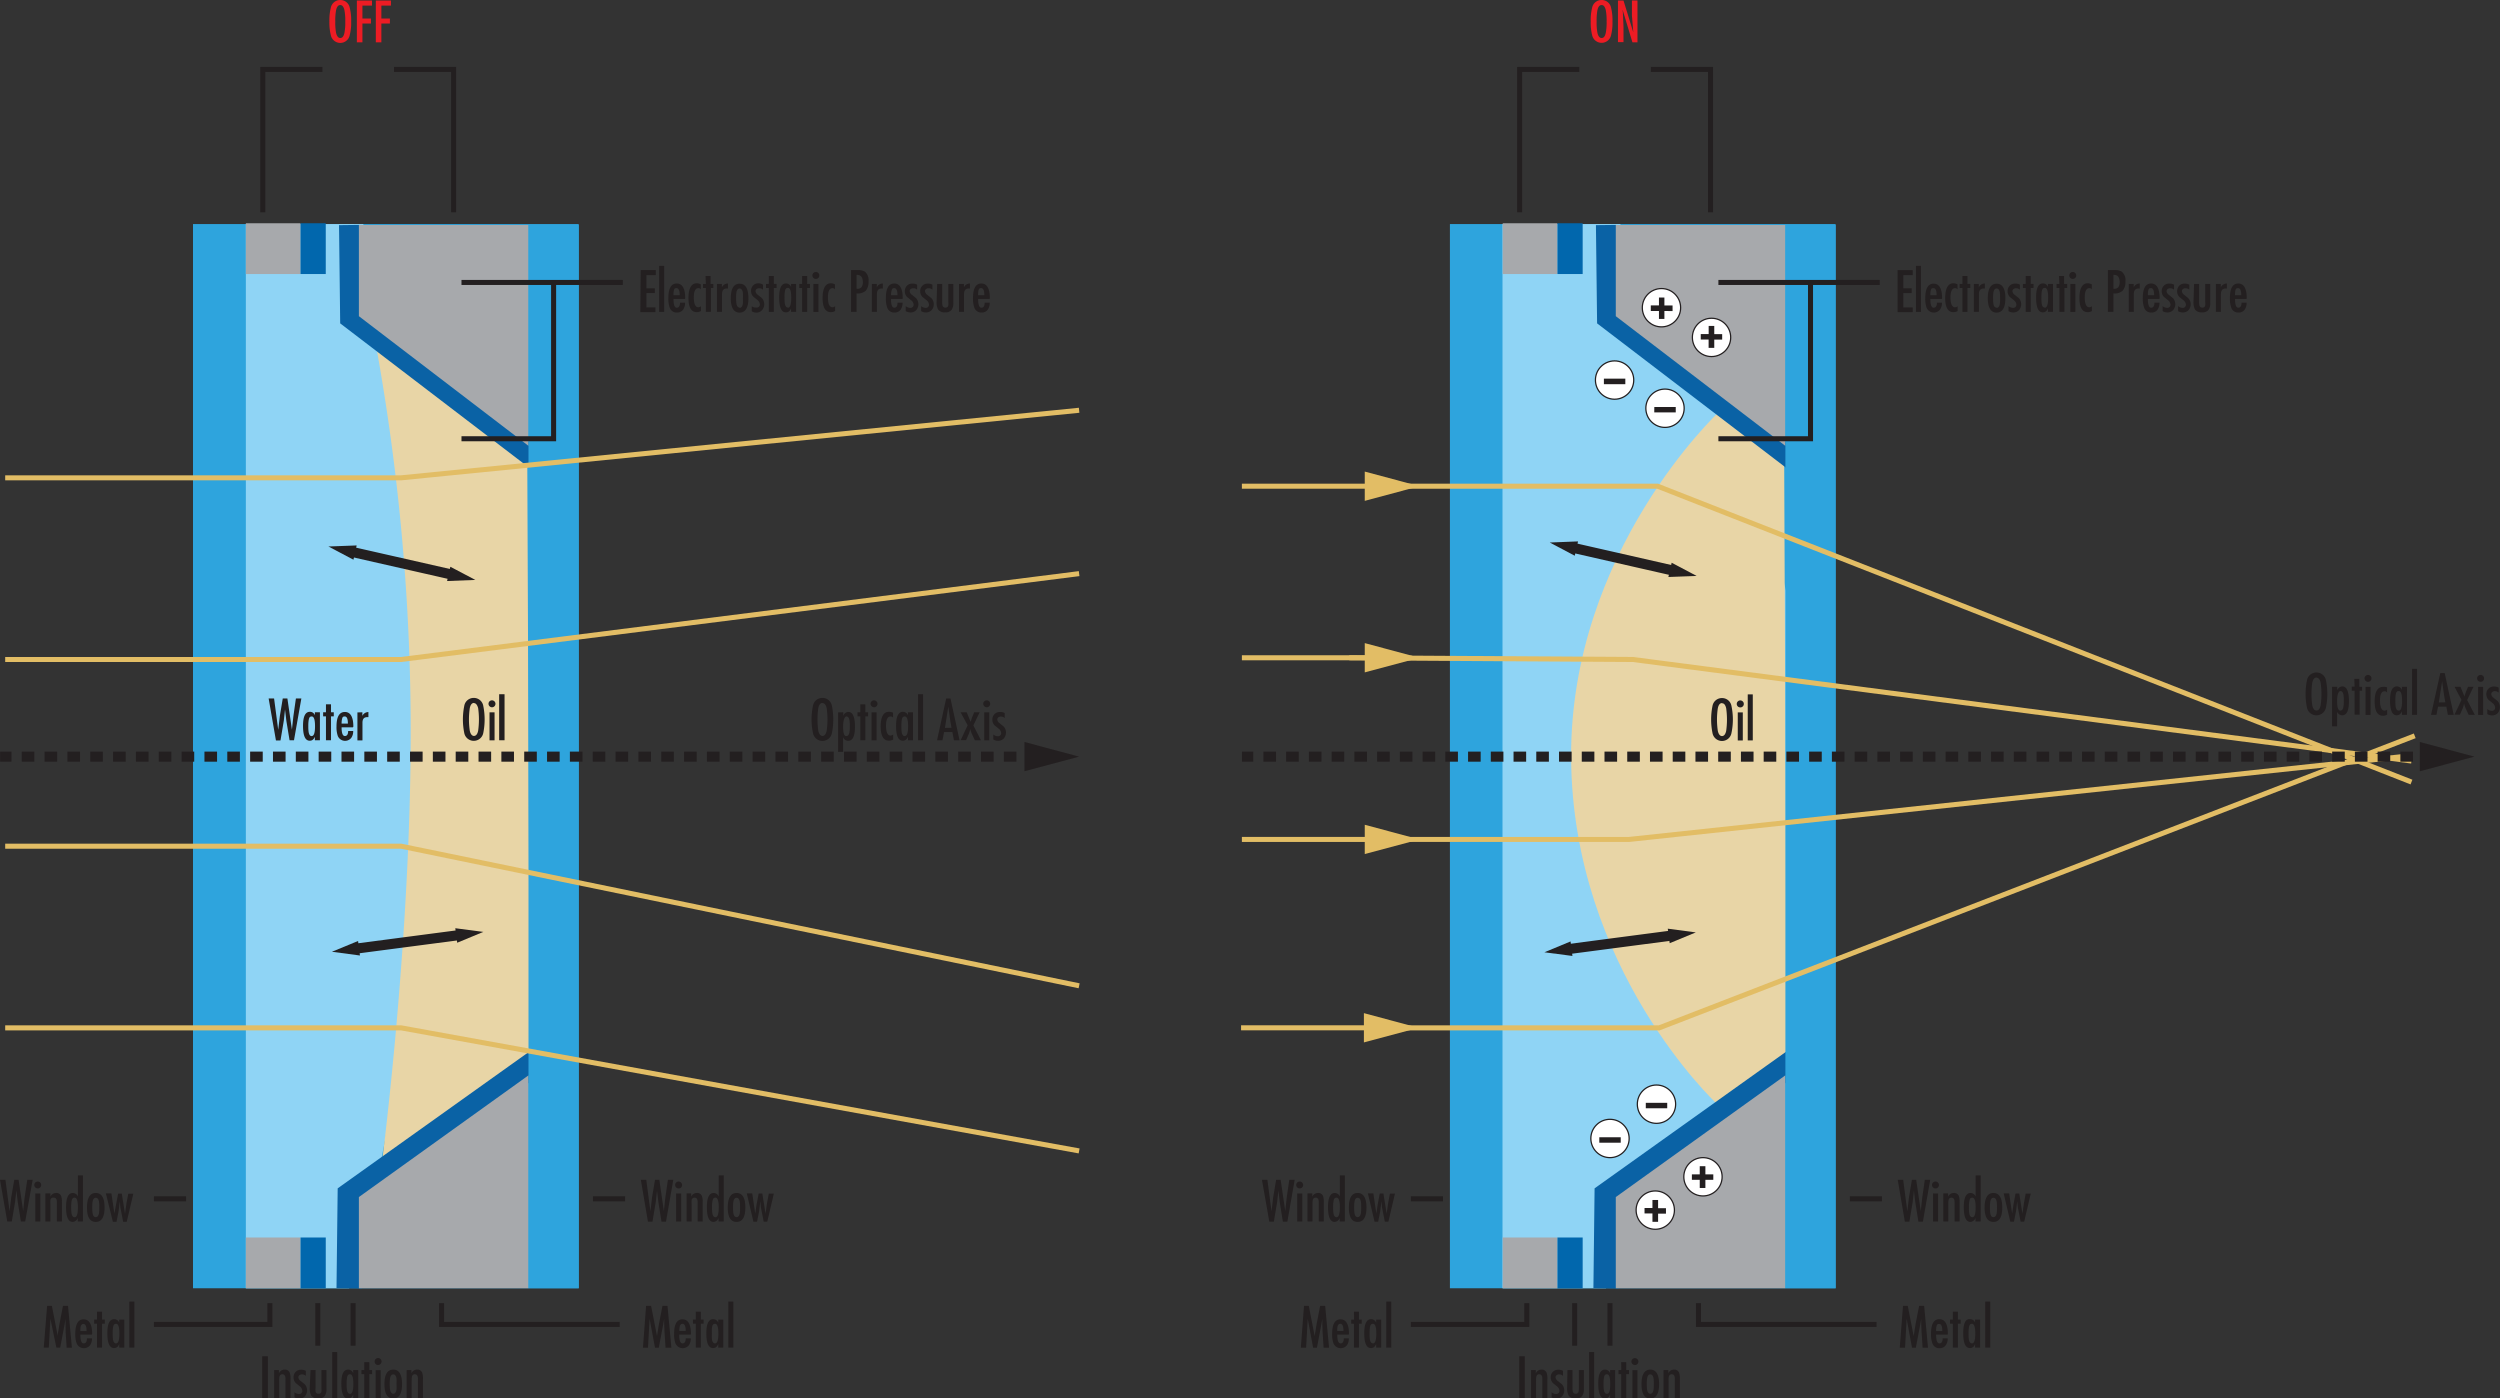 <svg xmlns="http://www.w3.org/2000/svg" viewBox="0 0 495.84 277.37"><rect x="0" y="0" width="495.84" height="277.37" fill="#333333" stroke="none"/><defs><style>.cls-1{fill:#2ea4dd;}.cls-2{fill:#8fd4f5;}.cls-3{fill:#e8d5a6;}.cls-4,.cls-7{fill:#09629d;stroke:#0a62a5;}.cls-10,.cls-12,.cls-13,.cls-15,.cls-17,.cls-4,.cls-6,.cls-7,.cls-8,.cls-9{stroke-miterlimit:10;}.cls-4,.cls-6{stroke-width:5px;}.cls-5{fill:#a7a9ac;}.cls-10,.cls-12,.cls-13,.cls-15,.cls-6,.cls-8,.cls-9{fill:none;}.cls-6{stroke:#0167ad;}.cls-7{stroke-width:4px;}.cls-8{stroke:#e2bd65;}.cls-10,.cls-12,.cls-13,.cls-15,.cls-17,.cls-9{stroke:#231f20;}.cls-10,.cls-15,.cls-9{stroke-linecap:square;}.cls-10,.cls-12,.cls-15,.cls-9{stroke-width:2px;}.cls-10{stroke-dasharray:0.5 4.03;}.cls-11{fill:#231f20;}.cls-12{stroke-linecap:round;}.cls-14{fill:#ed1c24;}.cls-15{stroke-dasharray:0.5 4.01;}.cls-16{fill:#e2bd65;}.cls-17{fill:#fff;stroke-width:0.25px;}</style></defs><g id="Layer_2" data-name="Layer 2"><g id="Layer_2-2" data-name="Layer 2"><rect class="cls-1" x="38.28" y="44.44" width="76.5" height="211.07"/><path class="cls-2" d="M48.76,44.44V255.51H69.24s15-43.75,13.56-112.3A610.59,610.59,0,0,0,72.05,44.44Z"/><path class="cls-3" d="M104.58,91.58l.49,117.1L75.83,229.93s5.85-45.09,5.62-87a429.43,429.43,0,0,0-6.72-73.57Z"/><polyline class="cls-4" points="108.03 209.47 69.46 236.99 69.24 255.51"/><polygon class="cls-5" points="104.83 213.27 104.83 255.51 71.18 255.51 71.18 237.42 104.83 213.27"/><rect class="cls-5" x="48.76" y="245.44" width="10.86" height="10.07"/><line class="cls-6" x1="62.11" y1="255.51" x2="62.11" y2="245.44"/><polyline class="cls-7" points="108.03 92.61 69.46 63.14 69.24 44.63"/><polygon class="cls-5" points="104.83 88.44 104.83 44.63 71.18 44.63 71.18 62.71 104.83 88.44"/><rect class="cls-5" x="48.76" y="44.28" width="10.86" height="10.07"/><line class="cls-6" x1="62.11" y1="54.35" x2="62.11" y2="44.28"/><rect class="cls-1" x="104.82" y="44.63" width="9.96" height="210.88"/><polyline class="cls-8" points="1.03 94.77 79.56 94.77 214.03 81.37"/><polyline class="cls-8" points="1.03 130.8 79.56 130.8 214.03 113.77"/><polyline class="cls-8" points="1.03 167.83 79.56 167.83 214.03 195.52"/><polyline class="cls-8" points="1.03 203.86 79.56 203.86 214.03 228.27"/><line class="cls-9" x1="1.03" y1="150.07" x2="1.28" y2="150.07"/><line class="cls-10" x1="5.31" y1="150.07" x2="202.91" y2="150.07"/><line class="cls-9" x1="204.92" y1="150.07" x2="205.17" y2="150.07"/><polygon class="cls-11" points="203.19 152.97 214.03 150.07 203.19 147.16 203.19 152.97"/><line class="cls-12" x1="69.46" y1="109.38" x2="89.96" y2="114.04"/><polygon class="cls-11" points="70.1 111.01 65.14 108.39 70.74 108.18 70.1 111.01"/><polygon class="cls-11" points="88.67 115.24 94.28 115.02 89.32 112.41 88.67 115.24"/><line class="cls-12" x1="70.22" y1="188.2" x2="91.47" y2="185.41"/><polygon class="cls-11" points="71.39 189.51 65.83 188.77 71.02 186.63 71.39 189.51"/><polygon class="cls-11" points="90.68 186.98 95.86 184.83 90.3 184.1 90.68 186.98"/><polyline class="cls-13" points="91.53 56.02 108.03 56.02 123.53 56.02"/><polyline class="cls-13" points="109.8 56.02 109.8 87.02 91.53 87.02"/><line class="cls-13" x1="36.91" y1="237.77" x2="30.53" y2="237.77"/><line class="cls-13" x1="123.98" y1="237.77" x2="117.6" y2="237.77"/><line class="cls-13" x1="70.03" y1="258.46" x2="70.03" y2="266.9"/><line class="cls-13" x1="63.03" y1="258.46" x2="63.03" y2="266.9"/><polyline class="cls-13" points="30.53 262.68 53.53 262.68 53.53 258.46"/><polyline class="cls-13" points="122.91 262.68 87.58 262.68 87.58 258.46"/><polyline class="cls-13" points="63.95 13.77 52.12 13.77 52.12 42.11"/><polyline class="cls-13" points="78.14 13.77 89.97 13.77 89.97 42.11"/><path class="cls-11" d="M127.07,53.57h3v1h-1.86v2.61h1.67v.95h-1.67v2.84H130v.94h-3Z"/><path class="cls-11" d="M131.73,52.73v9.13h-1V52.73Z"/><path class="cls-11" d="M135.86,59.29h-2.28c0,1.16.21,1.74.64,1.74s.65-.35.65-1h1a2.29,2.29,0,0,1-.37,1.37,1.46,1.46,0,0,1-1.25.59,1.43,1.43,0,0,1-1.43-1,5.23,5.23,0,0,1-.26-1.85c0-1.94.55-2.91,1.66-2.91s1.68,1,1.68,2.91Zm-2.28-.74h1.23c0-.93-.21-1.4-.63-1.4s-.46.18-.55.53A4.4,4.4,0,0,0,133.58,58.55Z"/><path class="cls-11" d="M139,56.41v1h0a.55.55,0,0,0-.48-.26c-.61,0-.91.62-.91,1.85s.29,1.94.89,1.94a.88.88,0,0,0,.52-.2v.95a1.54,1.54,0,0,1-.83.22c-1.09,0-1.64-.94-1.64-2.81s.55-2.92,1.65-2.92A1.77,1.77,0,0,1,139,56.41Z"/><path class="cls-11" d="M139.93,54.74h1v1.57h.55v.81H141v4.74h-1V57.12h-.56v-.81h.56Z"/><path class="cls-11" d="M143.18,56.31V57a1.28,1.28,0,0,1,1.2-.77v1h-.18q-1-.06-1,1.14v3.48h-1V56.31Z"/><path class="cls-11" d="M146.69,62c-1.17,0-1.75-1-1.75-2.85s.58-2.88,1.75-2.88,1.75,1,1.75,2.88S147.85,62,146.69,62Zm0-.94c.33,0,.55-.27.65-.81a8.31,8.31,0,0,0,0-1.1,8.89,8.89,0,0,0,0-1.13c-.1-.53-.32-.8-.65-.8s-.55.27-.64.8A7.09,7.09,0,0,0,146,59.1a6.82,6.82,0,0,0,.06,1.1C146.14,60.74,146.36,61,146.69,61Z"/><path class="cls-11" d="M151.33,56.46v1a1.1,1.1,0,0,0-.77-.29.79.79,0,0,0-.5.16.5.5,0,0,0-.21.43,1.08,1.08,0,0,0,.47.73c.5.39.77.62.82.67a1.8,1.8,0,0,1,0,2.36A1.51,1.51,0,0,1,150,62a1.76,1.76,0,0,1-.9-.26v-1A1.4,1.4,0,0,0,150,61a.62.62,0,0,0,.7-.71,1.27,1.27,0,0,0-.5-.81l-.79-.64a1.57,1.57,0,0,1-.45-1.13,1.54,1.54,0,0,1,.41-1.09,1.41,1.41,0,0,1,1.07-.43A1.8,1.8,0,0,1,151.33,56.46Z"/><path class="cls-11" d="M152.48,54.74h1v1.57h.55v.81h-.55v4.74h-1V57.12h-.56v-.81h.56Z"/><path class="cls-11" d="M156.9,61.86v-.71a1.56,1.56,0,0,1-.38.58.94.94,0,0,1-.66.22c-.88,0-1.32-1-1.32-2.93s.45-2.8,1.36-2.8a1.07,1.07,0,0,1,1,.71v-.62h1v5.55Zm-.62-.83c.43,0,.65-.65.65-2s-.22-1.93-.65-1.93-.54.26-.63.8a9.13,9.13,0,0,0-.05,1.13,9.52,9.52,0,0,0,.05,1.15C155.74,60.76,156,61,156.28,61Z"/><path class="cls-11" d="M159.09,54.74h1v1.57h.55v.81h-.55v4.74h-1V57.12h-.56v-.81h.56Z"/><path class="cls-11" d="M161.82,55.32a.68.68,0,0,1-.69-.69.68.68,0,0,1,.2-.49.7.7,0,0,1,.49-.2.63.63,0,0,1,.48.21.62.62,0,0,1,.2.48.69.69,0,0,1-.19.49A.7.7,0,0,1,161.82,55.32Zm.51,1v5.55h-1V56.31Z"/><path class="cls-11" d="M165.6,56.41v1h0a.55.55,0,0,0-.48-.26c-.61,0-.91.62-.91,1.85s.29,1.94.89,1.94a.93.93,0,0,0,.53-.2v.95a1.6,1.6,0,0,1-.84.22c-1.09,0-1.64-.94-1.64-2.81s.55-2.92,1.65-2.92A1.84,1.84,0,0,1,165.6,56.41Z"/><path class="cls-11" d="M169.89,61.86h-1.1V53.57h1.32a2.57,2.57,0,0,1,1.43.31,2.17,2.17,0,0,1,.72,1.91,2.65,2.65,0,0,1-.55,1.87,2.33,2.33,0,0,1-1.82.53Zm.15-7.34h-.15v2.74a1,1,0,0,0,1-.34,1.68,1.68,0,0,0,.25-1C171.1,55,170.74,54.52,170,54.52Z"/><path class="cls-11" d="M173.9,56.31V57a1.28,1.28,0,0,1,1.2-.77v1h-.18q-1-.06-1,1.14v3.48h-1V56.31Z"/><path class="cls-11" d="M179,59.29h-2.28c0,1.16.21,1.74.65,1.74s.64-.35.64-1h1a2.29,2.29,0,0,1-.37,1.37,1.46,1.46,0,0,1-1.25.59,1.44,1.44,0,0,1-1.43-1,5.23,5.23,0,0,1-.26-1.85c0-1.94.55-2.91,1.66-2.91s1.68,1,1.68,2.91Zm-2.28-.74H178c0-.93-.21-1.4-.63-1.4s-.46.18-.55.53A4.4,4.4,0,0,0,176.72,58.55Z"/><path class="cls-11" d="M181.9,56.46v1a1.1,1.1,0,0,0-.77-.29.79.79,0,0,0-.5.16.5.5,0,0,0-.21.43,1,1,0,0,0,.47.73c.49.39.77.62.82.67a1.8,1.8,0,0,1,0,2.36,1.51,1.51,0,0,1-1.16.45,1.83,1.83,0,0,1-.91-.26v-1a1.43,1.43,0,0,0,.86.35.63.63,0,0,0,.7-.71,1.27,1.27,0,0,0-.5-.81l-.79-.64a1.57,1.57,0,0,1-.45-1.13,1.54,1.54,0,0,1,.41-1.09,1.41,1.41,0,0,1,1.07-.43A1.83,1.83,0,0,1,181.9,56.46Z"/><path class="cls-11" d="M184.93,56.46v1a1.09,1.09,0,0,0-.77-.29.76.76,0,0,0-.49.16.5.5,0,0,0-.21.43,1.06,1.06,0,0,0,.46.73c.5.39.77.62.83.67a1.68,1.68,0,0,1,.45,1.16,1.73,1.73,0,0,1-.43,1.2,1.55,1.55,0,0,1-1.17.45,1.76,1.76,0,0,1-.9-.26v-1a1.4,1.4,0,0,0,.86.35.62.62,0,0,0,.69-.71,1.24,1.24,0,0,0-.49-.81l-.8-.64a1.57,1.57,0,0,1-.45-1.13,1.5,1.5,0,0,1,.42-1.09,1.39,1.39,0,0,1,1.07-.43A1.79,1.79,0,0,1,184.93,56.46Z"/><path class="cls-11" d="M185.87,56.31h1v3.48a3.26,3.26,0,0,0,.06.79.55.55,0,0,0,.58.43.54.54,0,0,0,.57-.4,3.62,3.62,0,0,0,0-.77V56.31h1v3.75a2.34,2.34,0,0,1-.33,1.38,1.5,1.5,0,0,1-1.28.51,1.56,1.56,0,0,1-1.42-.58,3.06,3.06,0,0,1-.29-1.53Z"/><path class="cls-11" d="M191.18,56.31V57a1.28,1.28,0,0,1,1.2-.77v1h-.18q-1-.06-1,1.14v3.48h-1V56.31Z"/><path class="cls-11" d="M196.28,59.29H194c0,1.16.21,1.74.65,1.74s.64-.35.64-1h1a2.29,2.29,0,0,1-.37,1.37,1.46,1.46,0,0,1-1.25.59,1.44,1.44,0,0,1-1.43-1,5.23,5.23,0,0,1-.26-1.85c0-1.94.55-2.91,1.66-2.91s1.68,1,1.68,2.91ZM194,58.55h1.23c0-.93-.21-1.4-.63-1.4s-.46.18-.55.53A4.4,4.4,0,0,0,194,58.55Z"/><path class="cls-11" d="M0,234H1.08l.82,6.24h0l.33-2.78L2.83,234h.86l.9,6.19h0l.29-2.67L5.41,234H6.48L5,242.26H4.14l-.62-3.86-.27-2.3h0L3,238.33l-.08.47-.58,3.46h-.9Z"/><path class="cls-11" d="M7.49,235.71a.66.66,0,0,1-.49-.2.7.7,0,0,1-.2-.49.68.68,0,0,1,.69-.68.68.68,0,0,1,.68.68.66.66,0,0,1-.2.49A.62.62,0,0,1,7.49,235.71Zm.51,1v5.56H7V236.7Z"/><path class="cls-11" d="M10,236.7v.64a1.22,1.22,0,0,1,1.13-.73,1,1,0,0,1,1,.6,3.61,3.61,0,0,1,.15,1.23v3.82h-1v-3.84c0-.59-.2-.88-.62-.88A.56.56,0,0,0,10,238a4.3,4.3,0,0,0,0,.8v3.47H9V236.7Z"/><path class="cls-11" d="M15.42,242.26v-.72a1.12,1.12,0,0,1-1,.81q-1.32,0-1.32-2.94c0-1.86.45-2.8,1.35-2.8a1.09,1.09,0,0,1,1,.71v-4.19h1v9.13Zm-.61-.84c.43,0,.64-.65.64-1.95s-.21-1.93-.64-1.93-.54.27-.63.8a7.09,7.09,0,0,0-.06,1.13,7.31,7.31,0,0,0,.06,1.15C14.27,241.15,14.48,241.42,14.81,241.42Z"/><path class="cls-11" d="M19,242.35c-1.17,0-1.75-.95-1.75-2.85s.58-2.89,1.75-2.89,1.74,1,1.74,2.89S20.15,242.35,19,242.35Zm0-.95c.33,0,.55-.27.64-.8a7.89,7.89,0,0,0,.05-1.1,8.3,8.3,0,0,0-.05-1.14c-.09-.53-.31-.8-.64-.8s-.55.27-.64.8a7.24,7.24,0,0,0-.06,1.14,6.9,6.9,0,0,0,.06,1.1C18.44,241.13,18.66,241.4,19,241.4Z"/><path class="cls-11" d="M21,236.7H22.1l.59,4h0L23,239l.43-2.26h.73l.63,4h0l.29-2.06.36-1.92h1l-1.3,5.56h-.71l-.56-2.85-.11-1.23h0l-.24,2-.41,2.09h-.72Z"/><path class="cls-14" d="M67.49,0a1.89,1.89,0,0,1,1.88,1.56,9.93,9.93,0,0,1,.28,2.7,9.82,9.82,0,0,1-.28,2.68,1.91,1.91,0,0,1-3.76,0,9.82,9.82,0,0,1-.28-2.68,9.93,9.93,0,0,1,.28-2.7A1.89,1.89,0,0,1,67.49,0Zm0,1c-.4,0-.67.32-.83,1a11.08,11.08,0,0,0-.16,2.28,10.92,10.92,0,0,0,.16,2.26c.16.64.43,1,.83,1s.67-.32.82-1a10.74,10.74,0,0,0,.17-2.26A10.9,10.9,0,0,0,68.31,2C68.16,1.35,67.89,1,67.49,1Z"/><path class="cls-14" d="M70.78.11h3v1H71.88V3.67h1.69v1H71.88V8.4h-1.1Z"/><path class="cls-14" d="M74.54.11h3v1H75.64V3.67h1.69v1H75.64V8.4h-1.1Z"/><path class="cls-11" d="M163.13,138.42A1.9,1.9,0,0,1,165,140a13.54,13.54,0,0,1,0,5.38,1.91,1.91,0,0,1-3.76,0,13.06,13.06,0,0,1,0-5.38A1.88,1.88,0,0,1,163.13,138.42Zm0,1c-.4,0-.67.32-.83,1a16.18,16.18,0,0,0,0,4.54c.16.64.43,1,.83,1s.67-.32.82-1a15.24,15.24,0,0,0,0-4.54C163.8,139.77,163.52,139.45,163.13,139.45Z"/><path class="cls-11" d="M167.25,141.27V142a1.11,1.11,0,0,1,1-.8c.88,0,1.32,1,1.32,2.92s-.45,2.81-1.35,2.81a1.07,1.07,0,0,1-1-.72v2.91h-1v-7.83Zm.62,4.71c.28,0,.48-.2.58-.62a5.81,5.81,0,0,0,.1-1.31,7.58,7.58,0,0,0-.06-1.15c-.08-.53-.29-.8-.62-.8s-.65.65-.65,2S167.43,146,167.87,146Z"/><path class="cls-11" d="M170.63,139.69h1v1.58h.55v.81h-.55v4.74h-1v-4.74h-.56v-.81h.56Z"/><path class="cls-11" d="M173.36,140.28a.72.72,0,0,1-.7-.7.63.63,0,0,1,.21-.48.68.68,0,0,1,.49-.2.65.65,0,0,1,.47.2.66.66,0,0,1,.21.48.68.68,0,0,1-.2.49A.63.63,0,0,1,173.36,140.28Zm.5,1v5.55h-1v-5.55Z"/><path class="cls-11" d="M177.13,141.36v1h0a.55.55,0,0,0-.49-.26c-.61,0-.91.61-.91,1.84s.3,1.95.89,1.95a.92.92,0,0,0,.53-.21v1a1.6,1.6,0,0,1-.84.22c-1.09,0-1.64-.94-1.64-2.82s.55-2.91,1.65-2.91A1.94,1.94,0,0,1,177.13,141.36Z"/><path class="cls-11" d="M180.08,146.82v-.71a1.56,1.56,0,0,1-.38.58.92.92,0,0,1-.66.22q-1.32,0-1.32-2.94c0-1.86.45-2.79,1.36-2.79a1.06,1.06,0,0,1,1,.7v-.61h1v5.55Zm-.62-.84c.43,0,.65-.64.65-1.94s-.22-1.94-.65-1.94-.54.27-.63.8a9.44,9.44,0,0,0-.05,1.14,9.2,9.2,0,0,0,.05,1.14C178.92,145.72,179.13,146,179.46,146Z"/><path class="cls-11" d="M183.08,137.69v9.13h-1v-9.13Z"/><path class="cls-11" d="M187.66,138.53h.86l1.79,8.29H189.2l-.31-1.62h-1.65l-.31,1.62h-1.08Zm1.06,5.82-.22-1.2-.42-3h0l-.66,4.22Z"/><path class="cls-11" d="M190.52,141.27h1.21l.78,1.9.26-.83.45-1.07h1.08l-1.25,2.61,1.51,2.94h-1.22l-.55-1.2a4.48,4.48,0,0,1-.36-1.05h0a4.3,4.3,0,0,1-.38,1.22l-.44,1h-1.07l1.38-2.94Z"/><path class="cls-11" d="M195.71,140.28a.72.72,0,0,1-.7-.7.63.63,0,0,1,.21-.48.68.68,0,0,1,.49-.2.68.68,0,0,1,.68.68.68.68,0,0,1-.2.49A.63.63,0,0,1,195.71,140.28Zm.5,1v5.55h-1v-5.55Z"/><path class="cls-11" d="M199.27,141.42v1a1.11,1.11,0,0,0-.77-.3.82.82,0,0,0-.49.16.52.52,0,0,0-.21.44,1,1,0,0,0,.46.72l.82.67a1.79,1.79,0,0,1,0,2.36,1.52,1.52,0,0,1-1.17.46,1.76,1.76,0,0,1-.9-.26v-1a1.35,1.35,0,0,0,.86.35.61.61,0,0,0,.69-.7,1.24,1.24,0,0,0-.5-.81l-.79-.64a1.59,1.59,0,0,1-.45-1.13,1.52,1.52,0,0,1,.41-1.09,1.43,1.43,0,0,1,1.08-.43A1.79,1.79,0,0,1,199.27,141.42Z"/><path class="cls-11" d="M53.28,138.53h1.08l.82,6.23h0l.33-2.78.57-3.45H57l.9,6.18h0l.29-2.66.5-3.52h1.08l-1.46,8.29h-.88L56.8,143l-.27-2.3h0l-.24,2.23-.08.48-.58,3.45h-.9Z"/><path class="cls-11" d="M62.45,146.82v-.71a1.45,1.45,0,0,1-.38.58.92.92,0,0,1-.65.22q-1.32,0-1.32-2.94,0-2.79,1.35-2.79a1,1,0,0,1,1,.7v-.61h1v5.55Zm-.62-.84c.44,0,.65-.64.65-1.94s-.21-1.94-.65-1.94-.53.27-.62.8a7.33,7.33,0,0,0-.06,1.14,7.16,7.16,0,0,0,.06,1.14C61.3,145.72,61.5,146,61.83,146Z"/><path class="cls-11" d="M64.65,139.69h1v1.58h.55v.81h-.55v4.74h-1v-4.74h-.56v-.81h.56Z"/><path class="cls-11" d="M70,144.25H67.75c0,1.16.22,1.73.65,1.73s.65-.34.65-1h1a2.24,2.24,0,0,1-.38,1.36,1.56,1.56,0,0,1-2.67-.37,5.26,5.26,0,0,1-.26-1.86c0-1.93.55-2.9,1.66-2.9s1.68,1,1.68,2.9Zm-2.29-.74H69c0-.94-.2-1.41-.62-1.41s-.46.18-.55.54A4.12,4.12,0,0,0,67.75,143.51Z"/><path class="cls-11" d="M71.87,141.27V142a1.28,1.28,0,0,1,1.2-.77v1h-.18c-.68,0-1,.33-1,1.13v3.49h-1v-5.55Z"/><path class="cls-11" d="M94,138.42A1.9,1.9,0,0,1,95.85,140a13.54,13.54,0,0,1,0,5.38,1.92,1.92,0,0,1-3.77,0,13.54,13.54,0,0,1,0-5.38A1.9,1.9,0,0,1,94,138.42Zm0,1c-.39,0-.67.32-.82,1a15.24,15.24,0,0,0,0,4.54c.15.64.43,1,.82,1s.68-.32.83-1a16.18,16.18,0,0,0,0-4.54C94.64,139.77,94.36,139.45,94,139.45Z"/><path class="cls-11" d="M97.58,140.28a.67.67,0,0,1-.49-.21.68.68,0,0,1-.2-.49.66.66,0,0,1,.2-.48.7.7,0,0,1,.49-.2.7.7,0,0,1,.69.68.68.68,0,0,1-.2.49A.65.65,0,0,1,97.58,140.28Zm.51,1v5.55h-1v-5.55Z"/><path class="cls-11" d="M100.07,137.69v9.13H99v-9.13Z"/><path class="cls-11" d="M127.1,234h1.08l.82,6.24h0l.33-2.78.58-3.46h.86l.9,6.19h0l.29-2.67.51-3.52h1.07l-1.45,8.3h-.89l-.62-3.86-.27-2.3h0l-.24,2.23-.08.47-.58,3.46h-.9Z"/><path class="cls-11" d="M134.59,235.71a.66.66,0,0,1-.49-.2.7.7,0,0,1-.2-.49.68.68,0,0,1,.69-.68.69.69,0,0,1,.48.2.69.69,0,0,1,0,1A.62.62,0,0,1,134.59,235.71Zm.51,1v5.56h-1V236.7Z"/><path class="cls-11" d="M137.09,236.7v.64a1.22,1.22,0,0,1,1.13-.73,1,1,0,0,1,1,.6,3.61,3.61,0,0,1,.15,1.23v3.82h-1v-3.84c0-.59-.2-.88-.62-.88a.56.56,0,0,0-.57.45,4.3,4.3,0,0,0,0,.8v3.47h-1V236.7Z"/><path class="cls-11" d="M142.52,242.26v-.72a1.12,1.12,0,0,1-1,.81q-1.32,0-1.32-2.94c0-1.86.45-2.8,1.35-2.8a1.09,1.09,0,0,1,1,.71v-4.19h1v9.13Zm-.61-.84c.43,0,.64-.65.64-1.95s-.21-1.93-.64-1.93-.54.27-.63.8a7.09,7.09,0,0,0-.06,1.13,7.31,7.31,0,0,0,.06,1.15C141.37,241.15,141.58,241.42,141.91,241.42Z"/><path class="cls-11" d="M146.09,242.35c-1.17,0-1.75-.95-1.75-2.85s.58-2.89,1.75-2.89,1.74,1,1.74,2.89S147.25,242.35,146.09,242.35Zm0-.95c.33,0,.55-.27.64-.8a7.89,7.89,0,0,0,.05-1.1,8.3,8.3,0,0,0-.05-1.14c-.09-.53-.31-.8-.64-.8s-.55.27-.64.8a7.24,7.24,0,0,0-.06,1.14,6.9,6.9,0,0,0,.06,1.1C145.54,241.13,145.76,241.4,146.09,241.4Z"/><path class="cls-11" d="M148.11,236.7h1.09l.59,4h0l.25-1.72.43-2.26h.73l.63,4h0l.29-2.06.36-1.92h1l-1.3,5.56h-.71l-.56-2.85-.11-1.23h0l-.24,2-.41,2.09h-.72Z"/><path class="cls-11" d="M128.14,259h1l1.17,6h0l.05-.34.32-2,.71-3.66h1l.77,8.3H132l-.2-3.09-.07-1.54v-1.09h0l-.21,1.19-.86,4.53h-.75l-1.07-5.72h0l-.32,5.72h-1Z"/><path class="cls-11" d="M137,264.7h-2.29c0,1.16.22,1.74.65,1.74s.65-.34.65-1h1a2.33,2.33,0,0,1-.37,1.36,1.57,1.57,0,0,1-2.68-.37,5.26,5.26,0,0,1-.26-1.86c0-1.94.55-2.9,1.66-2.9s1.68,1,1.68,2.9Zm-2.29-.73H136q0-1.41-.63-1.41c-.28,0-.46.18-.55.54A4.05,4.05,0,0,0,134.73,264Z"/><path class="cls-11" d="M138,260.15h1v1.57h.55v.82h-.55v4.74h-1v-4.74h-.56v-.82H138Z"/><path class="cls-11" d="M142.45,267.28v-.72a1.62,1.62,0,0,1-.38.59,1,1,0,0,1-.66.22q-1.32,0-1.32-2.94c0-1.86.45-2.79,1.36-2.79a1.06,1.06,0,0,1,1,.7v-.62h1v5.56Zm-.62-.84c.43,0,.65-.65.65-1.95s-.22-1.93-.65-1.93-.54.27-.63.8a9.13,9.13,0,0,0,0,1.13,9.28,9.28,0,0,0,0,1.15C141.29,266.17,141.5,266.44,141.83,266.44Z"/><path class="cls-11" d="M145.45,258.15v9.13h-1v-9.13Z"/><path class="cls-11" d="M9.34,259h.95l1.17,6h0l0-.34.32-2,.71-3.66h1l.77,8.3H13.22l-.2-3.09L13,262.65v-1.09h0l-.2,1.19-.86,4.53h-.76L10,261.56h0l-.32,5.72h-1Z"/><path class="cls-11" d="M18.23,264.7H15.94c0,1.16.21,1.74.65,1.74s.65-.34.65-1h1a2.26,2.26,0,0,1-.37,1.36,1.56,1.56,0,0,1-2.67-.37,5,5,0,0,1-.27-1.86c0-1.94.56-2.9,1.66-2.9s1.69,1,1.69,2.9ZM15.94,264h1.23q0-1.41-.63-1.41c-.28,0-.46.18-.55.54A5.2,5.2,0,0,0,15.94,264Z"/><path class="cls-11" d="M19.24,260.15h1v1.57h.55v.82h-.55v4.74h-1v-4.74h-.56v-.82h.56Z"/><path class="cls-11" d="M23.65,267.28v-.72a1.62,1.62,0,0,1-.38.59,1,1,0,0,1-.65.22c-.89,0-1.33-1-1.33-2.94s.46-2.79,1.36-2.79a1.06,1.06,0,0,1,1,.7v-.62h1v5.56Zm-.62-.84c.43,0,.65-.65.65-1.95s-.22-1.93-.65-1.93-.54.27-.62.8a7.09,7.09,0,0,0-.06,1.13,7.22,7.22,0,0,0,.06,1.15C22.49,266.17,22.7,266.44,23,266.44Z"/><path class="cls-11" d="M26.65,258.15v9.13h-1v-9.13Z"/><path class="cls-11" d="M53.13,269v8.3H52V269Z"/><path class="cls-11" d="M55.32,271.73v.64a1.21,1.21,0,0,1,1.14-.73,1,1,0,0,1,1,.6,3.33,3.33,0,0,1,.16,1.23v3.82h-1v-3.84c0-.59-.21-.88-.62-.88a.56.56,0,0,0-.57.45,3.36,3.36,0,0,0-.06.8v3.47h-1v-5.56Z"/><path class="cls-11" d="M60.66,271.88v1a1.15,1.15,0,0,0-.77-.29.79.79,0,0,0-.5.16.5.5,0,0,0-.21.43,1,1,0,0,0,.47.73c.49.39.77.62.82.67a1.8,1.8,0,0,1,0,2.36,1.51,1.51,0,0,1-1.16.45,1.73,1.73,0,0,1-.91-.26v-1a1.43,1.43,0,0,0,.86.35.62.62,0,0,0,.7-.7,1.26,1.26,0,0,0-.5-.82l-.79-.64a1.57,1.57,0,0,1-.45-1.13,1.54,1.54,0,0,1,.41-1.09,1.43,1.43,0,0,1,1.07-.43A1.83,1.83,0,0,1,60.66,271.88Z"/><path class="cls-11" d="M61.59,271.73h1v3.48a3.44,3.44,0,0,0,0,.79.55.55,0,0,0,.58.43.54.54,0,0,0,.58-.4,3.93,3.93,0,0,0,0-.77v-3.53h1v3.75a2.34,2.34,0,0,1-.33,1.38,1.48,1.48,0,0,1-1.27.51,1.55,1.55,0,0,1-1.42-.58,2.93,2.93,0,0,1-.3-1.53Z"/><path class="cls-11" d="M66.89,268.16v9.13h-1v-9.13Z"/><path class="cls-11" d="M70.05,277.29v-.72a1.45,1.45,0,0,1-.38.58.92.92,0,0,1-.65.22c-.88,0-1.32-1-1.32-2.93s.45-2.8,1.35-2.8a1.06,1.06,0,0,1,1,.71v-.62h1v5.56Zm-.62-.84c.44,0,.65-.65.65-1.95s-.21-1.93-.65-1.93-.53.26-.62.8a7.09,7.09,0,0,0-.06,1.13,7.4,7.4,0,0,0,.06,1.15C68.9,276.18,69.1,276.45,69.43,276.45Z"/><path class="cls-11" d="M72.25,270.16h1v1.57h.55v.81h-.55v4.75h-1v-4.75h-.56v-.81h.56Z"/><path class="cls-11" d="M75,270.74a.68.68,0,0,1-.49-.2.7.7,0,0,1,0-1,.67.67,0,0,1,.49-.19.65.65,0,0,1,.48.2.66.66,0,0,1,.2.48.7.7,0,0,1-.2.49A.66.66,0,0,1,75,270.74Zm.5,1v5.56h-1v-5.56Z"/><path class="cls-11" d="M78,277.37c-1.17,0-1.75-.95-1.75-2.85s.58-2.88,1.75-2.88,1.74,1,1.74,2.88S79.19,277.37,78,277.37Zm0-.94c.33,0,.55-.27.64-.81a7.69,7.69,0,0,0,0-1.1,8.23,8.23,0,0,0,0-1.13c-.09-.53-.31-.8-.64-.8s-.55.27-.64.8a7.09,7.09,0,0,0-.06,1.13,6.73,6.73,0,0,0,.06,1.1C77.48,276.16,77.7,276.43,78,276.43Z"/><path class="cls-11" d="M81.6,271.73v.64a1.2,1.2,0,0,1,1.13-.73,1,1,0,0,1,1,.6,3.33,3.33,0,0,1,.16,1.23v3.82h-1v-3.84c0-.59-.2-.88-.61-.88a.54.54,0,0,0-.57.45,3.36,3.36,0,0,0-.06.8v3.47h-1v-5.56Z"/><rect class="cls-1" x="287.57" y="44.44" width="76.5" height="211.07"/><path class="cls-2" d="M298,44.44V255.51h20.49s42-36.69,40.56-105.24C358,97.77,321.33,44.44,321.33,44.44Z"/><path class="cls-3" d="M353.87,91.58l.49,117.1-14,10.09s-28.52-26.6-28.75-68.5c-.22-41,29.25-68.5,29.25-68.5Z"/><polyline class="cls-4" points="357.32 209.47 318.75 236.99 318.53 255.51"/><polygon class="cls-5" points="354.11 213.27 354.11 255.51 320.47 255.51 320.47 237.42 354.11 213.27"/><rect class="cls-5" x="298.04" y="245.44" width="10.86" height="10.07"/><line class="cls-6" x1="311.4" y1="255.51" x2="311.4" y2="245.44"/><polyline class="cls-7" points="357.32 92.61 318.75 63.14 318.53 44.63"/><polygon class="cls-5" points="354.11 88.44 354.11 44.63 320.47 44.63 320.47 62.71 354.11 88.44"/><rect class="cls-5" x="298.04" y="44.28" width="10.86" height="10.07"/><line class="cls-6" x1="311.4" y1="54.35" x2="311.4" y2="44.28"/><rect class="cls-1" x="354.11" y="44.63" width="9.96" height="210.88"/><polyline class="cls-8" points="275.53 96.43 328.77 96.43 478.28 155.11"/><polyline class="cls-8" points="267.6 130.46 323.87 130.8 478.28 150.94"/><polyline class="cls-8" points="272.13 166.49 323.11 166.49 476.42 150.07"/><polyline class="cls-8" points="272.78 203.86 329.08 203.86 478.93 145.94"/><line class="cls-9" x1="247.32" y1="150.07" x2="247.57" y2="150.07"/><line class="cls-15" x1="251.58" y1="150.07" x2="479.67" y2="150.07"/><line class="cls-9" x1="481.67" y1="150.07" x2="481.92" y2="150.07"/><polygon class="cls-11" points="479.94 152.97 490.78 150.07 479.94 147.16 479.94 152.97"/><line class="cls-12" x1="311.69" y1="108.58" x2="332.19" y2="113.25"/><polygon class="cls-11" points="312.33 110.22 307.37 107.6 312.98 107.38 312.33 110.22"/><polygon class="cls-11" points="330.9 114.44 336.51 114.23 331.55 111.61 330.9 114.44"/><line class="cls-12" x1="310.7" y1="188.29" x2="331.95" y2="185.5"/><polygon class="cls-11" points="311.87 189.6 306.31 188.87 311.5 186.72 311.87 189.6"/><polygon class="cls-11" points="331.16 187.07 336.34 184.93 330.78 184.19 331.16 187.07"/><polyline class="cls-13" points="340.82 56.02 357.32 56.02 372.82 56.02"/><polyline class="cls-13" points="359.09 56.02 359.09 87.02 340.82 87.02"/><line class="cls-13" x1="286.2" y1="237.77" x2="279.82" y2="237.77"/><line class="cls-13" x1="373.26" y1="237.77" x2="366.89" y2="237.77"/><line class="cls-13" x1="319.32" y1="258.46" x2="319.32" y2="266.9"/><line class="cls-13" x1="312.31" y1="258.46" x2="312.31" y2="266.9"/><polyline class="cls-13" points="279.82 262.68 302.82 262.68 302.82 258.46"/><polyline class="cls-13" points="372.19 262.68 336.87 262.68 336.87 258.46"/><polyline class="cls-13" points="313.24 13.77 301.4 13.77 301.4 42.11"/><polyline class="cls-13" points="327.42 13.77 339.26 13.77 339.26 42.11"/><path class="cls-11" d="M376.36,53.57h3v1h-1.86v2.61h1.66v.95h-1.66v2.84h1.86v.94h-3Z"/><path class="cls-11" d="M381,52.73v9.13h-1V52.73Z"/><path class="cls-11" d="M385.15,59.29h-2.29c0,1.16.22,1.74.65,1.74s.65-.35.65-1h1a2.29,2.29,0,0,1-.38,1.37,1.56,1.56,0,0,1-2.67-.38,5.23,5.23,0,0,1-.26-1.85c0-1.94.55-2.91,1.66-2.91s1.68,1,1.68,2.91Zm-2.29-.74h1.24c0-.93-.21-1.4-.63-1.4s-.46.18-.55.53A4.18,4.18,0,0,0,382.86,58.55Z"/><path class="cls-11" d="M388.25,56.41v1h0a.56.56,0,0,0-.48-.26c-.61,0-.92.62-.92,1.85s.3,1.94.9,1.94a.88.88,0,0,0,.52-.2v.95a1.56,1.56,0,0,1-.83.22c-1.1,0-1.64-.94-1.64-2.81s.55-2.92,1.65-2.92A1.77,1.77,0,0,1,388.25,56.41Z"/><path class="cls-11" d="M389.22,54.74h1v1.57h.56v.81h-.56v4.74h-1V57.12h-.56v-.81h.56Z"/><path class="cls-11" d="M392.47,56.31V57a1.28,1.28,0,0,1,1.2-.77v1h-.18q-1-.06-1,1.14v3.48h-1V56.31Z"/><path class="cls-11" d="M396,62c-1.17,0-1.75-1-1.75-2.85s.58-2.88,1.75-2.88,1.74,1,1.74,2.88S397.14,62,396,62Zm0-.94c.33,0,.55-.27.64-.81a7.69,7.69,0,0,0,.05-1.1,8.23,8.23,0,0,0-.05-1.13c-.09-.53-.31-.8-.64-.8s-.55.27-.64.8a7.09,7.09,0,0,0-.06,1.13,6.82,6.82,0,0,0,.06,1.1C395.43,60.74,395.65,61,396,61Z"/><path class="cls-11" d="M400.62,56.46v1a1.1,1.1,0,0,0-.77-.29.79.79,0,0,0-.5.16.5.5,0,0,0-.21.43,1,1,0,0,0,.47.73c.49.39.77.62.82.67a1.8,1.8,0,0,1,0,2.36,1.51,1.51,0,0,1-1.16.45,1.83,1.83,0,0,1-.91-.26v-1a1.43,1.43,0,0,0,.86.35.63.63,0,0,0,.7-.71,1.27,1.27,0,0,0-.5-.81l-.79-.64a1.57,1.57,0,0,1-.45-1.13,1.49,1.49,0,0,1,.41-1.09,1.39,1.39,0,0,1,1.07-.43A1.83,1.83,0,0,1,400.62,56.46Z"/><path class="cls-11" d="M401.77,54.74h1v1.57h.55v.81h-.55v4.74h-1V57.12h-.56v-.81h.56Z"/><path class="cls-11" d="M406.18,61.86v-.71a1.56,1.56,0,0,1-.37.58,1,1,0,0,1-.66.22c-.88,0-1.32-1-1.32-2.93s.45-2.8,1.35-2.8a1,1,0,0,1,1,.71v-.62h1v5.55Zm-.61-.83c.43,0,.65-.65.65-2s-.22-1.93-.65-1.93-.54.26-.63.8a7.46,7.46,0,0,0-.05,1.13,7.77,7.77,0,0,0,.05,1.15C405,60.76,405.24,61,405.57,61Z"/><path class="cls-11" d="M408.38,54.74h1v1.57H410v.81h-.55v4.74h-1V57.12h-.56v-.81h.56Z"/><path class="cls-11" d="M411.11,55.32a.68.68,0,0,1-.69-.69.68.68,0,0,1,.2-.49.7.7,0,0,1,.49-.2.66.66,0,0,1,.48.21.62.62,0,0,1,.2.48.68.68,0,0,1-.68.69Zm.51,1v5.55h-1V56.31Z"/><path class="cls-11" d="M414.88,56.41v1h0a.55.55,0,0,0-.48-.26c-.61,0-.92.62-.92,1.85s.3,1.94.9,1.94a.88.88,0,0,0,.52-.2v.95a1.56,1.56,0,0,1-.83.22c-1.09,0-1.64-.94-1.64-2.81s.55-2.92,1.65-2.92A1.77,1.77,0,0,1,414.88,56.41Z"/><path class="cls-11" d="M419.17,61.86h-1.1V53.57h1.32a2.53,2.53,0,0,1,1.43.31,2.15,2.15,0,0,1,.73,1.91,2.65,2.65,0,0,1-.55,1.87,2.35,2.35,0,0,1-1.83.53Zm.16-7.34h-.16v2.74a1.05,1.05,0,0,0,1-.34,1.76,1.76,0,0,0,.24-1C420.38,55,420,54.52,419.33,54.52Z"/><path class="cls-11" d="M423.19,56.31V57a1.28,1.28,0,0,1,1.2-.77v1h-.18q-1-.06-1,1.14v3.48h-1V56.31Z"/><path class="cls-11" d="M428.29,59.29H426c0,1.16.22,1.74.65,1.74s.65-.35.65-1h1a2.29,2.29,0,0,1-.37,1.37,1.46,1.46,0,0,1-1.25.59,1.43,1.43,0,0,1-1.43-1,5.23,5.23,0,0,1-.26-1.85c0-1.94.55-2.91,1.66-2.91s1.68,1,1.68,2.91ZM426,58.55h1.24c0-.93-.21-1.4-.63-1.4s-.46.18-.55.53A4.18,4.18,0,0,0,426,58.55Z"/><path class="cls-11" d="M431.19,56.46v1a1.1,1.1,0,0,0-.77-.29.77.77,0,0,0-.5.16.5.5,0,0,0-.21.43,1.06,1.06,0,0,0,.46.73c.5.39.78.62.83.67a1.8,1.8,0,0,1,0,2.36,1.54,1.54,0,0,1-1.17.45,1.82,1.82,0,0,1-.9-.26v-1a1.43,1.43,0,0,0,.86.35.62.62,0,0,0,.69-.71,1.24,1.24,0,0,0-.49-.81l-.79-.64a1.57,1.57,0,0,1-.45-1.13,1.49,1.49,0,0,1,.41-1.09,1.39,1.39,0,0,1,1.07-.43A1.85,1.85,0,0,1,431.19,56.46Z"/><path class="cls-11" d="M434.22,56.46v1a1.09,1.09,0,0,0-.77-.29.76.76,0,0,0-.49.16.5.5,0,0,0-.21.43,1,1,0,0,0,.46.73c.5.39.77.62.82.67a1.68,1.68,0,0,1,.46,1.16,1.73,1.73,0,0,1-.43,1.2,1.55,1.55,0,0,1-1.17.45,1.76,1.76,0,0,1-.9-.26v-1a1.4,1.4,0,0,0,.86.35.62.62,0,0,0,.69-.71,1.27,1.27,0,0,0-.5-.81l-.79-.64a1.57,1.57,0,0,1-.45-1.13,1.54,1.54,0,0,1,.41-1.09,1.43,1.43,0,0,1,1.08-.43A1.79,1.79,0,0,1,434.22,56.46Z"/><path class="cls-11" d="M435.16,56.31h1v3.48a3.26,3.26,0,0,0,.06.79.55.55,0,0,0,.58.43.54.54,0,0,0,.57-.4,3.93,3.93,0,0,0,0-.77V56.31h1v3.75a2.34,2.34,0,0,1-.33,1.38,1.5,1.5,0,0,1-1.28.51,1.56,1.56,0,0,1-1.42-.58,3,3,0,0,1-.29-1.53Z"/><path class="cls-11" d="M440.47,56.31V57a1.28,1.28,0,0,1,1.2-.77v1h-.18q-1-.06-1,1.14v3.48h-1V56.31Z"/><path class="cls-11" d="M445.57,59.29h-2.28c0,1.16.21,1.74.64,1.74s.65-.35.65-1h1a2.29,2.29,0,0,1-.37,1.37,1.46,1.46,0,0,1-1.25.59,1.43,1.43,0,0,1-1.43-1,5.23,5.23,0,0,1-.26-1.85c0-1.94.55-2.91,1.66-2.91s1.68,1,1.68,2.91Zm-2.28-.74h1.23c0-.93-.21-1.4-.63-1.4s-.46.18-.55.53A4.4,4.4,0,0,0,443.29,58.55Z"/><path class="cls-11" d="M250.29,234h1.08l.82,6.24h0l.33-2.78.58-3.46H254l.91,6.19h0l.29-2.67.51-3.52h1.07l-1.45,8.3h-.89l-.62-3.86-.27-2.3h0l-.24,2.23-.08.47-.58,3.46h-.9Z"/><path class="cls-11" d="M257.78,235.71a.68.68,0,0,1-.69-.69.62.62,0,0,1,.2-.48.66.66,0,0,1,.49-.2.68.68,0,0,1,.68.68.66.66,0,0,1-.2.49A.62.62,0,0,1,257.78,235.71Zm.51,1v5.56h-1V236.7Z"/><path class="cls-11" d="M260.28,236.7v.64a1.22,1.22,0,0,1,1.13-.73,1,1,0,0,1,1,.6,3.61,3.61,0,0,1,.15,1.23v3.82h-1v-3.84c0-.59-.21-.88-.62-.88a.56.56,0,0,0-.57.45,3.55,3.55,0,0,0-.05.8v3.47h-1V236.7Z"/><path class="cls-11" d="M265.71,242.26v-.72a1.13,1.13,0,0,1-1,.81q-1.32,0-1.32-2.94c0-1.86.45-2.8,1.35-2.8a1.1,1.1,0,0,1,1,.71v-4.19h1v9.13Zm-.62-.84c.44,0,.65-.65.65-1.95s-.21-1.93-.65-1.93-.53.27-.62.8a7.09,7.09,0,0,0-.06,1.13,7.31,7.31,0,0,0,.06,1.15C264.56,241.15,264.76,241.42,265.09,241.42Z"/><path class="cls-11" d="M269.27,242.35q-1.74,0-1.74-2.85c0-1.92.58-2.89,1.74-2.89s1.75,1,1.75,2.89S270.44,242.35,269.27,242.35Zm0-.95c.34,0,.56-.27.65-.8a7.89,7.89,0,0,0,.05-1.1,8.3,8.3,0,0,0-.05-1.14c-.09-.53-.31-.8-.65-.8s-.54.27-.63.8a7.24,7.24,0,0,0-.06,1.14,6.9,6.9,0,0,0,.06,1.1C268.73,241.13,268.94,241.4,269.27,241.4Z"/><path class="cls-11" d="M271.3,236.7h1.09l.59,4h0l.25-1.72.42-2.26h.74l.63,4h0l.29-2.06.36-1.92h1l-1.3,5.56h-.71l-.56-2.85-.11-1.23h0l-.24,2-.41,2.09h-.72Z"/><path class="cls-14" d="M317.66,0a1.9,1.9,0,0,1,1.88,1.56,10,10,0,0,1,.27,2.7,9.89,9.89,0,0,1-.27,2.68,1.92,1.92,0,0,1-3.77,0,9.89,9.89,0,0,1-.27-2.68,10,10,0,0,1,.27-2.7A1.9,1.9,0,0,1,317.66,0Zm0,1c-.4,0-.68.32-.83,1a11.08,11.08,0,0,0-.16,2.28,10.92,10.92,0,0,0,.16,2.26c.15.64.43,1,.83,1s.67-.32.82-1a10.74,10.74,0,0,0,.17-2.26A10.9,10.9,0,0,0,318.48,2C318.33,1.35,318.05,1,317.66,1Z"/><path class="cls-14" d="M321.81,2l.07.54L322,5.36v3h-1.1V.11H322l1.94,6.3,0,0-.27-3.32v-3h1.1V8.4h-1L321.84,2Z"/><path class="cls-11" d="M459.44,133.38a1.9,1.9,0,0,1,1.88,1.56,13.54,13.54,0,0,1,0,5.38,1.92,1.92,0,0,1-3.77,0,13.54,13.54,0,0,1,0-5.38A1.9,1.9,0,0,1,459.44,133.38Zm0,1c-.4,0-.68.32-.83,1a16.18,16.18,0,0,0,0,4.54c.15.64.43,1,.83,1s.67-.32.82-1a15.24,15.24,0,0,0,0-4.54C460.11,134.73,459.83,134.41,459.44,134.41Z"/><path class="cls-11" d="M463.56,136.22v.72a1.1,1.1,0,0,1,1-.8c.88,0,1.32,1,1.32,2.92s-.45,2.81-1.35,2.81a1.07,1.07,0,0,1-1-.72v2.91h-1v-7.84Zm.62,4.72c.28,0,.48-.21.58-.62a5.81,5.81,0,0,0,.1-1.31,7.48,7.48,0,0,0-.06-1.15c-.08-.53-.29-.8-.62-.8s-.65.65-.65,1.95S463.74,140.94,464.18,140.94Z"/><path class="cls-11" d="M466.94,134.65h1v1.57h.55V137H468v4.74h-1V137h-.56v-.82h.56Z"/><path class="cls-11" d="M469.67,135.23a.63.63,0,0,1-.49-.2.65.65,0,0,1-.21-.49.63.63,0,0,1,.21-.48.66.66,0,0,1,.49-.2.65.65,0,0,1,.47.2.66.66,0,0,1,.21.48.68.68,0,0,1-.2.49A.62.62,0,0,1,469.67,135.23Zm.5,1v5.56h-1v-5.56Z"/><path class="cls-11" d="M473.44,136.32v1.05h0a.56.56,0,0,0-.49-.27c-.61,0-.91.62-.91,1.85s.3,2,.89,2a.92.92,0,0,0,.53-.21v1a1.7,1.7,0,0,1-.84.22c-1.09,0-1.64-.94-1.64-2.82s.55-2.91,1.65-2.91A1.94,1.94,0,0,1,473.44,136.32Z"/><path class="cls-11" d="M476.39,141.78v-.72a1.62,1.62,0,0,1-.38.59,1,1,0,0,1-.66.22q-1.32,0-1.32-2.94c0-1.86.45-2.79,1.36-2.79a1.06,1.06,0,0,1,1,.7v-.62h1v5.56Zm-.62-.84c.43,0,.65-.65.65-1.94s-.22-1.94-.65-1.94-.54.27-.63.8a9.32,9.32,0,0,0-.05,1.14,9.2,9.2,0,0,0,.05,1.14C475.23,140.68,475.44,140.94,475.77,140.94Z"/><path class="cls-11" d="M479.39,132.65v9.13h-1v-9.13Z"/><path class="cls-11" d="M484,133.49h.87l1.79,8.29H485.5l-.3-1.62h-1.65l-.31,1.62h-1.08ZM485,139.3l-.22-1.19-.42-3h0l-.66,4.21Z"/><path class="cls-11" d="M486.82,136.22H488l.79,1.91.26-.83.45-1.08h1.08l-1.26,2.62,1.52,2.94h-1.22l-.55-1.2a4.53,4.53,0,0,1-.36-1.06h0a4.7,4.7,0,0,1-.38,1.23l-.44,1h-1.08l1.39-2.94Z"/><path class="cls-11" d="M492,135.23a.64.64,0,0,1-.49-.2.65.65,0,0,1-.21-.49.63.63,0,0,1,.21-.48.68.68,0,0,1,.49-.2.68.68,0,0,1,.68.68.68.68,0,0,1-.2.49A.62.62,0,0,1,492,135.23Zm.5,1v5.56h-1v-5.56Z"/><path class="cls-11" d="M495.58,136.38v1a1.11,1.11,0,0,0-.77-.3.74.74,0,0,0-.49.16.52.52,0,0,0-.21.43,1,1,0,0,0,.46.73l.82.67a1.82,1.82,0,0,1,0,2.36,1.52,1.52,0,0,1-1.17.46,1.68,1.68,0,0,1-.9-.27v-1a1.35,1.35,0,0,0,.86.35.61.61,0,0,0,.69-.7,1.24,1.24,0,0,0-.5-.81l-.79-.64a1.61,1.61,0,0,1-.45-1.14,1.49,1.49,0,0,1,.41-1.08,1.43,1.43,0,0,1,1.08-.43A1.79,1.79,0,0,1,495.58,136.38Z"/><path class="cls-11" d="M341.53,138.45a1.89,1.89,0,0,1,1.88,1.56,13.06,13.06,0,0,1,0,5.38,1.91,1.91,0,0,1-3.76,0,13.54,13.54,0,0,1,0-5.38A1.89,1.89,0,0,1,341.53,138.45Zm0,1c-.39,0-.67.31-.82,1a15.24,15.24,0,0,0,0,4.54c.15.64.43,1,.82,1s.67-.32.83-1a16.18,16.18,0,0,0,0-4.54C342.2,139.79,341.93,139.48,341.53,139.48Z"/><path class="cls-11" d="M345.15,140.3a.66.66,0,0,1-.49-.2.68.68,0,0,1-.2-.49.66.66,0,0,1,.2-.48.69.69,0,0,1,1,0,.65.65,0,0,1,.2.48.64.64,0,0,1-.2.49A.62.62,0,0,1,345.15,140.3Zm.51,1v5.56h-1v-5.56Z"/><path class="cls-11" d="M347.64,137.72v9.13h-1v-9.13Z"/><path class="cls-11" d="M376.39,234h1.08l.82,6.24h0l.33-2.78.58-3.46h.85l.91,6.19h0l.29-2.67.51-3.52h1.07l-1.45,8.3h-.89l-.62-3.86-.27-2.3h0l-.24,2.23-.08.47-.58,3.46h-.9Z"/><path class="cls-11" d="M383.88,235.71a.68.68,0,0,1-.69-.69.62.62,0,0,1,.2-.48.66.66,0,0,1,.49-.2.68.68,0,0,1,.68.68.66.66,0,0,1-.2.49A.62.62,0,0,1,383.88,235.71Zm.51,1v5.56h-1V236.7Z"/><path class="cls-11" d="M386.38,236.7v.64a1.22,1.22,0,0,1,1.13-.73,1,1,0,0,1,1,.6,3.61,3.61,0,0,1,.15,1.23v3.82h-1v-3.84c0-.59-.21-.88-.62-.88a.56.56,0,0,0-.57.45,3.55,3.55,0,0,0-.05.8v3.47h-1V236.7Z"/><path class="cls-11" d="M391.81,242.26v-.72a1.13,1.13,0,0,1-1,.81q-1.32,0-1.32-2.94c0-1.86.45-2.8,1.35-2.8a1.1,1.1,0,0,1,1,.71v-4.19h1v9.13Zm-.62-.84c.44,0,.65-.65.65-1.95s-.21-1.93-.65-1.93-.53.27-.62.8a7.09,7.09,0,0,0-.06,1.13,7.31,7.31,0,0,0,.06,1.15C390.66,241.15,390.86,241.42,391.19,241.42Z"/><path class="cls-11" d="M395.37,242.35c-1.16,0-1.75-.95-1.75-2.85s.59-2.89,1.75-2.89,1.75,1,1.75,2.89S396.54,242.35,395.37,242.35Zm0-.95c.34,0,.56-.27.65-.8a7.89,7.89,0,0,0,.05-1.1,8.3,8.3,0,0,0-.05-1.14c-.09-.53-.31-.8-.65-.8s-.54.27-.63.8a7.24,7.24,0,0,0-.06,1.14,6.9,6.9,0,0,0,.06,1.1C394.83,241.13,395,241.4,395.37,241.4Z"/><path class="cls-11" d="M397.4,236.7h1.09l.59,4h0l.25-1.72.42-2.26h.74l.63,4h0l.29-2.06.36-1.92h1l-1.3,5.56h-.71l-.56-2.85-.11-1.23h0l-.24,2-.41,2.09h-.72Z"/><path class="cls-11" d="M377.43,259h.95l1.17,6h0l.05-.34.32-2,.71-3.66h1l.76,8.3h-1.07l-.2-3.09-.07-1.54v-1.09h0l-.21,1.19-.86,4.53h-.76l-1.06-5.72h0l-.32,5.72h-1.05Z"/><path class="cls-11" d="M386.31,264.7H384c0,1.16.22,1.74.65,1.74s.65-.34.65-1h1a2.26,2.26,0,0,1-.38,1.36,1.42,1.42,0,0,1-1.24.6,1.44,1.44,0,0,1-1.43-1,5.26,5.26,0,0,1-.26-1.86c0-1.94.55-2.9,1.66-2.9s1.68,1,1.68,2.9ZM384,264h1.23c0-.94-.2-1.41-.62-1.41s-.46.18-.55.54A4.05,4.05,0,0,0,384,264Z"/><path class="cls-11" d="M387.32,260.15h1v1.57h.55v.82h-.55v4.74h-1v-4.74h-.56v-.82h.56Z"/><path class="cls-11" d="M391.73,267.28v-.72a1.5,1.5,0,0,1-.37.59,1,1,0,0,1-.66.22q-1.32,0-1.32-2.94t1.35-2.79a1,1,0,0,1,1,.7v-.62h1v5.56Zm-.61-.84c.43,0,.65-.65.65-1.95s-.22-1.93-.65-1.93-.54.27-.63.8a7.46,7.46,0,0,0-.05,1.13,7.61,7.61,0,0,0,.05,1.15C390.58,266.17,390.79,266.44,391.12,266.44Z"/><path class="cls-11" d="M394.74,258.15v9.13h-1v-9.13Z"/><path class="cls-11" d="M258.63,259h.95l1.17,6h0l.05-.34.32-2,.71-3.66h1l.77,8.3h-1.08l-.2-3.09-.06-1.54v-1.09h0l-.21,1.19-.85,4.53h-.76l-1.07-5.72h0l-.32,5.72h-1.05Z"/><path class="cls-11" d="M267.51,264.7h-2.28c0,1.16.21,1.74.65,1.74s.64-.34.64-1h1a2.26,2.26,0,0,1-.37,1.36,1.57,1.57,0,0,1-2.68-.37,5.26,5.26,0,0,1-.26-1.86c0-1.94.55-2.9,1.66-2.9s1.68,1,1.68,2.9Zm-2.28-.73h1.23q0-1.41-.63-1.41c-.28,0-.46.18-.55.54A4.27,4.27,0,0,0,265.23,264Z"/><path class="cls-11" d="M268.53,260.15h1v1.57h.55v.82h-.55v4.74h-1v-4.74H268v-.82h.57Z"/><path class="cls-11" d="M272.94,267.28v-.72a1.62,1.62,0,0,1-.38.59,1,1,0,0,1-.66.22q-1.32,0-1.32-2.94c0-1.86.45-2.79,1.36-2.79a1.06,1.06,0,0,1,1,.7v-.62h1v5.56Zm-.62-.84c.43,0,.65-.65.65-1.95s-.22-1.93-.65-1.93-.54.27-.63.8a9.13,9.13,0,0,0-.05,1.13,9.28,9.28,0,0,0,.05,1.15C271.78,266.17,272,266.44,272.32,266.44Z"/><path class="cls-11" d="M275.94,258.15v9.13h-1v-9.13Z"/><path class="cls-11" d="M302.42,269v8.3h-1.1V269Z"/><path class="cls-11" d="M304.61,271.73v.64a1.2,1.2,0,0,1,1.13-.73,1,1,0,0,1,1,.6,3.33,3.33,0,0,1,.16,1.23v3.82h-1v-3.84c0-.59-.2-.88-.61-.88a.54.54,0,0,0-.57.45,3.36,3.36,0,0,0-.06.8v3.47h-1v-5.56Z"/><path class="cls-11" d="M310,271.88v1a1.15,1.15,0,0,0-.77-.29.77.77,0,0,0-.5.16.5.5,0,0,0-.21.43,1.06,1.06,0,0,0,.46.73c.5.39.78.62.83.67a1.8,1.8,0,0,1,0,2.36,1.54,1.54,0,0,1-1.17.45,1.72,1.72,0,0,1-.9-.26v-1a1.43,1.43,0,0,0,.86.35.62.62,0,0,0,.69-.7,1.24,1.24,0,0,0-.49-.82l-.79-.64a1.57,1.57,0,0,1-.45-1.13,1.49,1.49,0,0,1,.41-1.09,1.43,1.43,0,0,1,1.07-.43A1.85,1.85,0,0,1,310,271.88Z"/><path class="cls-11" d="M310.88,271.73h1v3.48a3.26,3.26,0,0,0,.06.79.55.55,0,0,0,.58.43.53.53,0,0,0,.57-.4,3.62,3.62,0,0,0,.05-.77v-3.53h1v3.75a2.34,2.34,0,0,1-.33,1.38,1.48,1.48,0,0,1-1.27.51,1.55,1.55,0,0,1-1.42-.58,2.93,2.93,0,0,1-.3-1.53Z"/><path class="cls-11" d="M316.18,268.16v9.13h-1v-9.13Z"/><path class="cls-11" d="M319.34,277.29v-.72a1.56,1.56,0,0,1-.38.58.92.92,0,0,1-.65.22c-.88,0-1.32-1-1.32-2.93s.45-2.8,1.35-2.8a1.07,1.07,0,0,1,1,.71v-.62h1v5.56Zm-.62-.84c.44,0,.65-.65.65-1.95s-.21-1.93-.65-1.93-.54.26-.62.8a7.09,7.09,0,0,0-.06,1.13,7.4,7.4,0,0,0,.06,1.15C318.18,276.18,318.39,276.45,318.72,276.45Z"/><path class="cls-11" d="M321.54,270.16h1v1.57h.55v.81h-.55v4.75h-1v-4.75H321v-.81h.56Z"/><path class="cls-11" d="M324.27,270.74a.68.68,0,0,1-.49-.2.68.68,0,0,1,.49-1.17.65.65,0,0,1,.48.2.66.66,0,0,1,.2.48.7.7,0,0,1-.2.49A.66.66,0,0,1,324.27,270.74Zm.5,1v5.56h-1v-5.56Z"/><path class="cls-11" d="M327.31,277.37q-1.74,0-1.74-2.85t1.74-2.88c1.17,0,1.75,1,1.75,2.88S328.48,277.37,327.31,277.37Zm0-.94c.34,0,.56-.27.65-.81a7.69,7.69,0,0,0,.05-1.1,8.23,8.23,0,0,0-.05-1.13c-.09-.53-.31-.8-.65-.8s-.54.27-.63.8a7.09,7.09,0,0,0-.06,1.13,6.73,6.73,0,0,0,.06,1.1Q326.81,276.43,327.31,276.43Z"/><path class="cls-11" d="M330.89,271.73v.64a1.2,1.2,0,0,1,1.13-.73,1,1,0,0,1,1,.6,3.56,3.56,0,0,1,.16,1.23v3.82h-1v-3.84c0-.59-.2-.88-.61-.88a.56.56,0,0,0-.58.45,4.3,4.3,0,0,0-.05.8v3.47h-1v-5.56Z"/><line class="cls-8" x1="246.31" y1="96.43" x2="272.66" y2="96.43"/><polygon class="cls-16" points="270.68 99.34 281.52 96.43 270.68 93.53 270.68 99.34"/><line class="cls-8" x1="246.31" y1="130.46" x2="272.66" y2="130.46"/><polygon class="cls-16" points="270.68 133.36 281.52 130.46 270.68 127.55 270.68 133.36"/><line class="cls-8" x1="246.31" y1="166.49" x2="272.66" y2="166.49"/><polygon class="cls-16" points="270.68 169.39 281.52 166.49 270.68 163.58 270.68 169.39"/><line class="cls-8" x1="246.15" y1="203.85" x2="272.49" y2="203.85"/><polygon class="cls-16" points="270.51 206.75 281.35 203.85 270.51 200.94 270.51 206.75"/><circle class="cls-17" cx="328.54" cy="219" r="3.8"/><path class="cls-11" d="M326.42,218.73h4.25v1.08h-4.25Z"/><circle class="cls-17" cx="337.76" cy="233.4" r="3.8"/><path class="cls-11" d="M337.12,234h-1.56v-1.08h1.56V231.3h1.12v1.62h1.57V234h-1.57v1.62h-1.12Z"/><circle class="cls-17" cx="328.3" cy="240.01" r="3.8"/><path class="cls-11" d="M327.74,240.67h-1.57v-1.08h1.57V238h1.12v1.63h1.56v1.08h-1.56v1.62h-1.12Z"/><circle class="cls-17" cx="319.32" cy="225.8" r="3.8"/><path class="cls-11" d="M317.2,225.56h4.25v1.08H317.2Z"/><circle class="cls-17" cx="320.23" cy="75.38" r="3.8"/><path class="cls-11" d="M318.11,75.1l4.25,0V76.2l-4.25,0Z"/><circle class="cls-17" cx="329.53" cy="61.03" r="3.8"/><path class="cls-11" d="M330.11,61.68l0,1.57-1.08,0,0-1.57-1.62,0,0-1.11,1.62,0,0-1.56,1.08,0,0,1.57,1.62,0,0,1.12Z"/><circle class="cls-17" cx="339.46" cy="66.92" r="3.8"/><path class="cls-11" d="M340,66.27h1.57v1.08H340V69h-1.12V67.34h-1.56V66.26h1.57V64.64H340Z"/><circle class="cls-17" cx="330.23" cy="80.97" r="3.8"/><path class="cls-11" d="M328.11,80.72h4.25v1.08H328.1Z"/></g></g></svg>